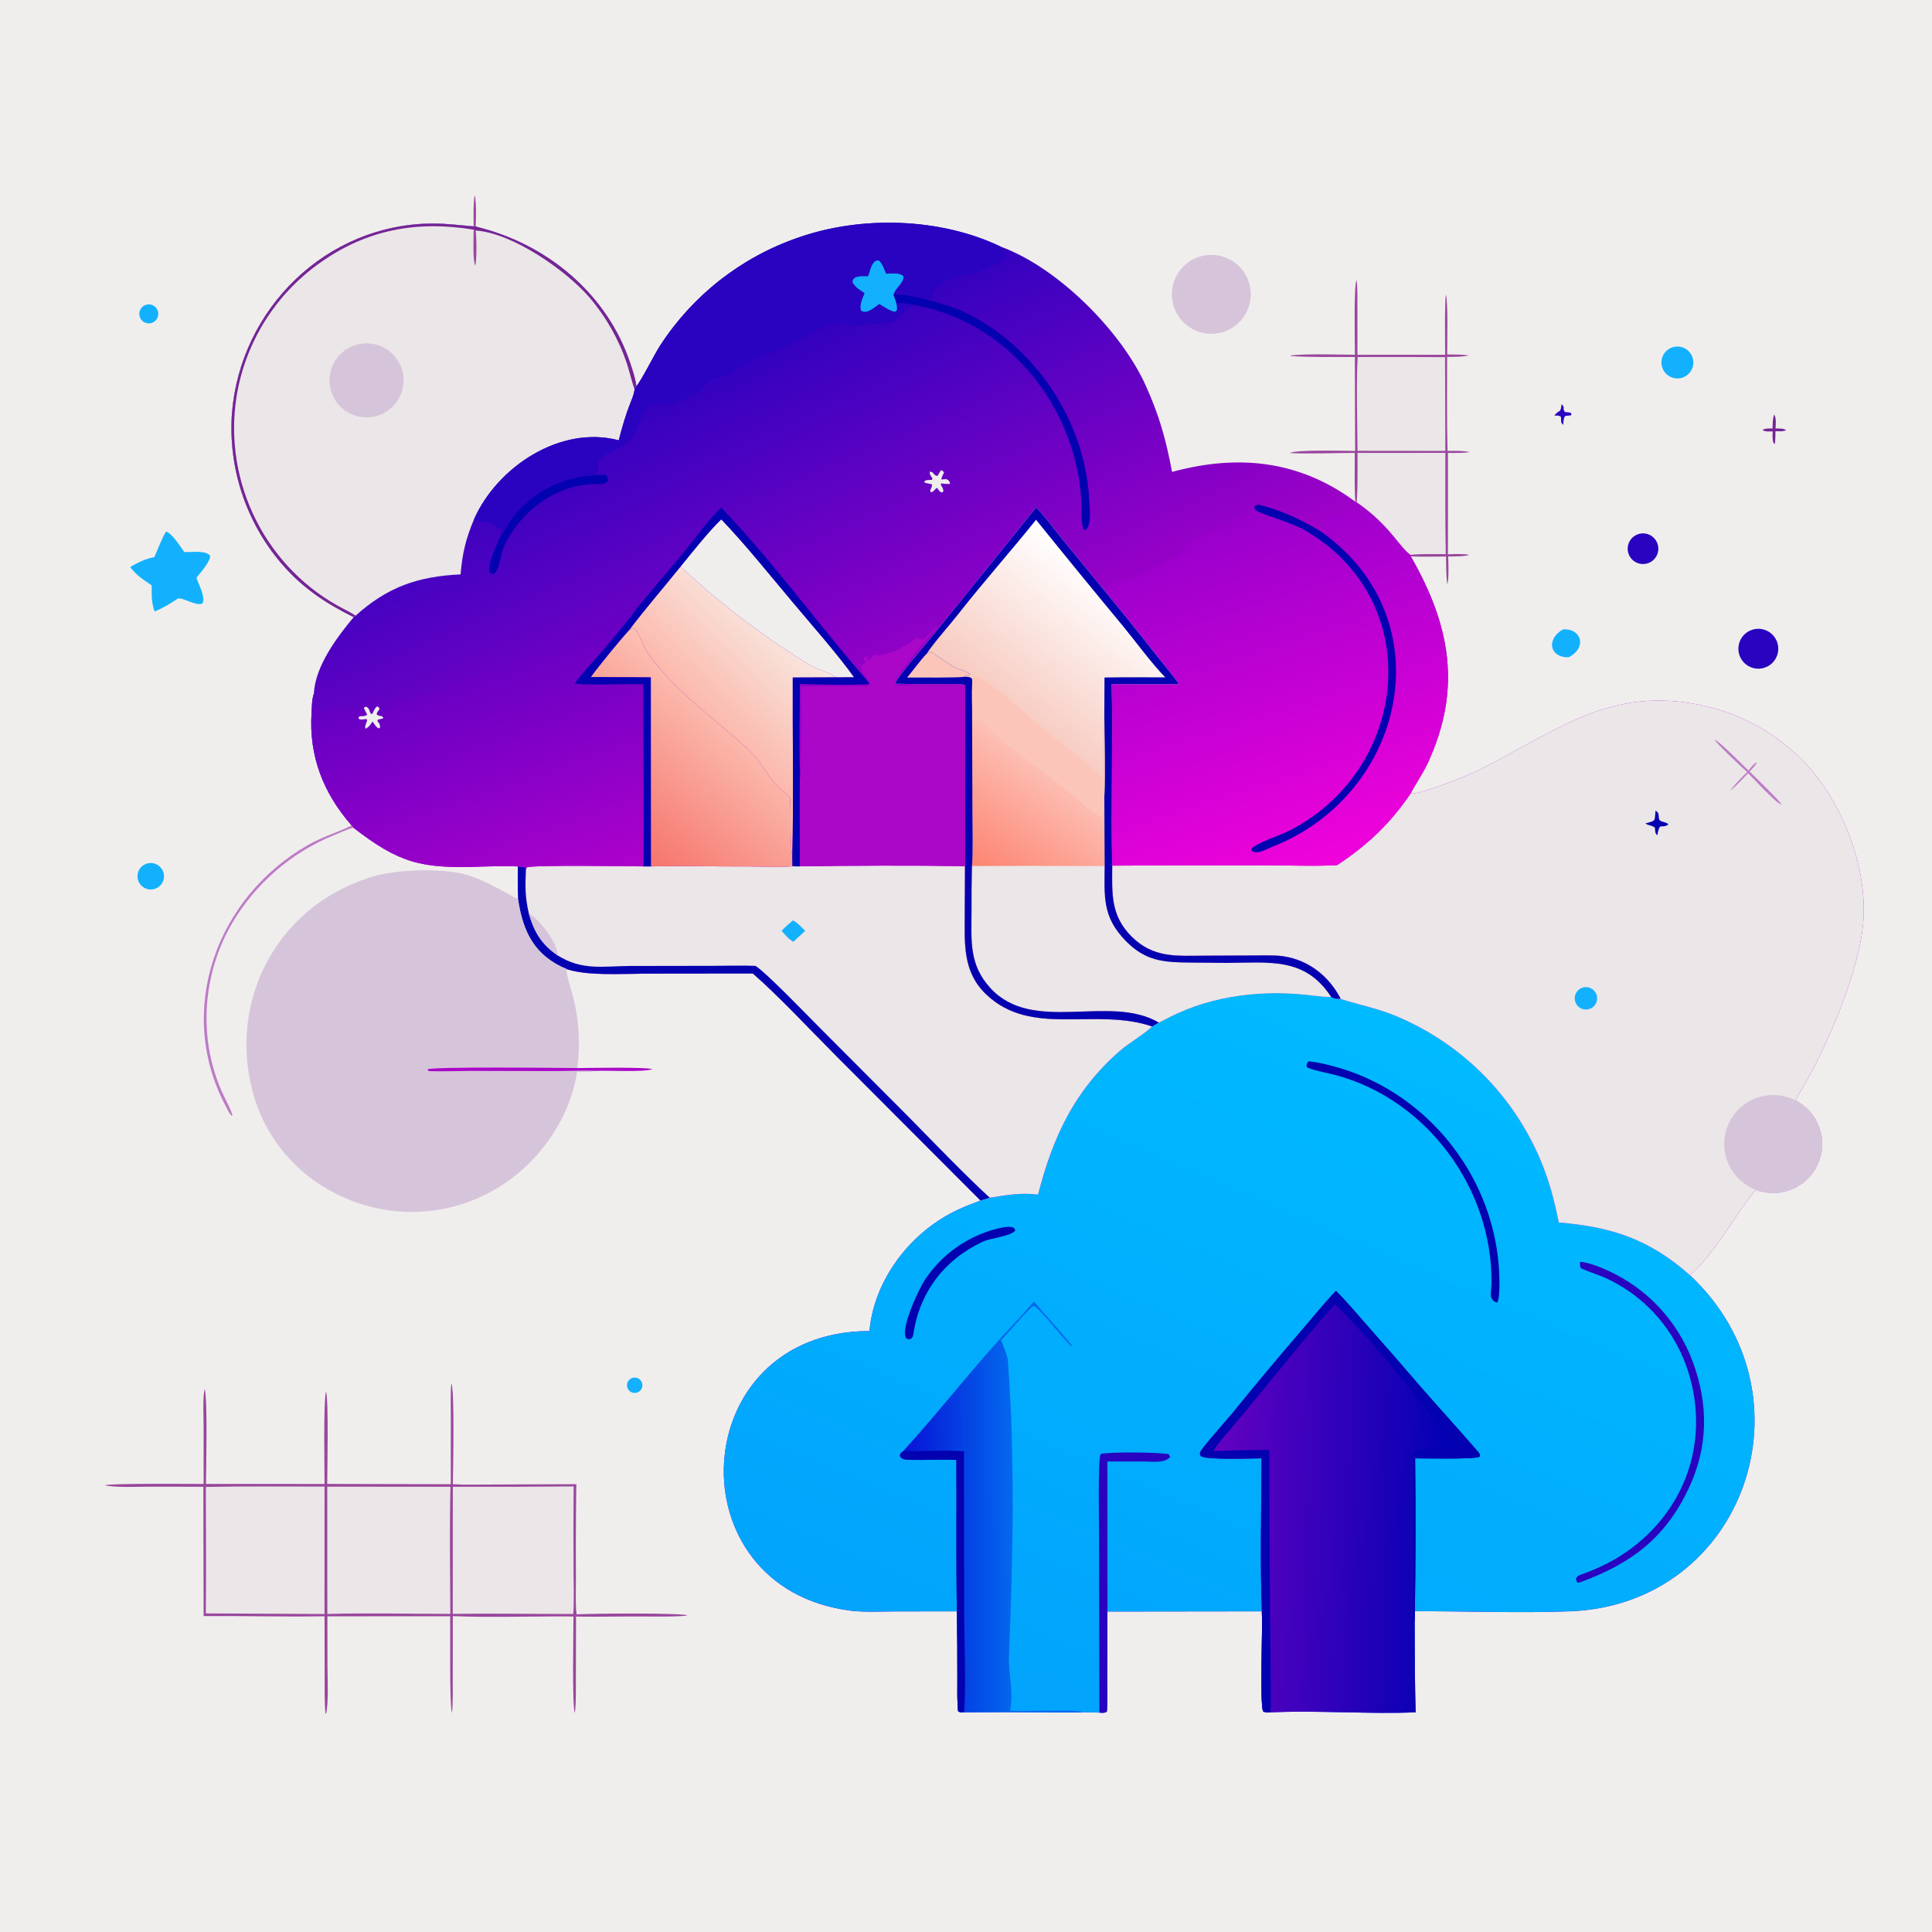 <svg version="1.1" xmlns="http://www.w3.org/2000/svg" style="display: block;" viewBox="0 0 2048 2048" width="1024" height="1024" preserveAspectRatio="none">
<defs>
	<linearGradient id="Gradient1" gradientUnits="userSpaceOnUse" x1="746.272" y1="760.224" x2="832.762" y2="669.84">
		<stop class="stop0" offset="0" stop-opacity="1" stop-color="rgb(252,183,171)"/>
		<stop class="stop1" offset="1" stop-opacity="1" stop-color="rgb(248,231,223)"/>
	</linearGradient>
	<linearGradient id="Gradient2" gradientUnits="userSpaceOnUse" x1="665.821" y1="892.553" x2="780.937" y2="759.118">
		<stop class="stop0" offset="0" stop-opacity="1" stop-color="rgb(246,118,110)"/>
		<stop class="stop1" offset="1" stop-opacity="1" stop-color="rgb(252,192,179)"/>
	</linearGradient>
	<linearGradient id="Gradient3" gradientUnits="userSpaceOnUse" x1="496.378" y1="693.118" x2="585.331" y2="948.612">
		<stop class="stop0" offset="0" stop-opacity="1" stop-color="rgb(98,0,195)"/>
		<stop class="stop1" offset="1" stop-opacity="1" stop-color="rgb(173,1,203)"/>
	</linearGradient>
	<linearGradient id="Gradient4" gradientUnits="userSpaceOnUse" x1="1041.24" y1="921.611" x2="1115.54" y2="817.779">
		<stop class="stop0" offset="0" stop-opacity="1" stop-color="rgb(253,133,115)"/>
		<stop class="stop1" offset="1" stop-opacity="1" stop-color="rgb(253,192,181)"/>
	</linearGradient>
	<linearGradient id="Gradient5" gradientUnits="userSpaceOnUse" x1="1074.05" y1="759.52" x2="1183.06" y2="620.888">
		<stop class="stop0" offset="0" stop-opacity="1" stop-color="rgb(247,202,192)"/>
		<stop class="stop1" offset="1" stop-opacity="1" stop-color="rgb(255,255,255)"/>
	</linearGradient>
	<linearGradient id="Gradient6" gradientUnits="userSpaceOnUse" x1="1278.29" y1="558.078" x2="1395.75" y2="921.225">
		<stop class="stop0" offset="0" stop-opacity="1" stop-color="rgb(152,0,204)"/>
		<stop class="stop1" offset="1" stop-opacity="1" stop-color="rgb(240,2,219)"/>
	</linearGradient>
	<linearGradient id="Gradient7" gradientUnits="userSpaceOnUse" x1="961.162" y1="1617.21" x2="1072.18" y2="1616.98">
		<stop class="stop0" offset="0" stop-opacity="1" stop-color="rgb(7,21,215)"/>
		<stop class="stop1" offset="1" stop-opacity="1" stop-color="rgb(3,103,238)"/>
	</linearGradient>
	<linearGradient id="Gradient8" gradientUnits="userSpaceOnUse" x1="1539.26" y1="1602.91" x2="1287.49" y2="1596.65">
		<stop class="stop0" offset="0" stop-opacity="1" stop-color="rgb(0,1,179)"/>
		<stop class="stop1" offset="1" stop-opacity="1" stop-color="rgb(99,1,193)"/>
	</linearGradient>
	<linearGradient id="Gradient9" gradientUnits="userSpaceOnUse" x1="1176.1" y1="1858.36" x2="1504.87" y2="1089.35">
		<stop class="stop0" offset="0" stop-opacity="1" stop-color="rgb(2,163,252)"/>
		<stop class="stop1" offset="1" stop-opacity="1" stop-color="rgb(0,186,255)"/>
	</linearGradient>
	<linearGradient id="Gradient10" gradientUnits="userSpaceOnUse" x1="774.603" y1="389.313" x2="938.484" y2="763.258">
		<stop class="stop0" offset="0" stop-opacity="1" stop-color="rgb(51,2,191)"/>
		<stop class="stop1" offset="1" stop-opacity="1" stop-color="rgb(161,1,200)"/>
	</linearGradient>
</defs>
<path transform="translate(0,0)" fill="rgb(240,238,237)" d="M 0 0 L 2048 0 L 2048 2048 L 0 2048 L 0 0 z"/>
<path transform="translate(0,0)" fill="url(#Gradient10)" d="M 674.539 409.381 C 679.466 404.223 693.931 375.162 699.669 366.438 C 734.235 313.036 785.681 272.74 845.808 251.971 C 912.821 228.35 996.684 230.622 1061.06 261.575 C 1120.98 283.43 1188.11 350.392 1214.33 408.278 C 1229.06 440.789 1235.8 465.435 1242.45 500.239 C 1312.33 481.3 1377.06 487.762 1436.62 531.747 L 1438.15 532.244 L 1440.98 534.352 C 1455.83 545.029 1466.72 555.596 1478.32 569.706 C 1481.66 573.771 1491.52 586.452 1495.53 588.155 L 1495.49 589.795 C 1537.24 662.65 1550.16 730.057 1513.2 809.496 C 1508.2 820.23 1500.88 830.474 1495.42 840.975 C 1504.23 843.11 1558.45 820.99 1568.24 816.024 C 1655.63 771.693 1711.86 723.278 1815.89 750.519 C 1855.63 761.246 1891.33 783.438 1918.54 814.327 C 1955.76 856.892 1980.08 923.051 1975.02 979.181 C 1970.74 1026.57 1943.17 1092.41 1921.46 1134.38 C 1915.7 1145.5 1908.53 1156.27 1903.31 1166.45 C 1927.85 1179.01 1938.3 1208.55 1927.12 1233.74 C 1915.94 1258.93 1887.03 1271 1861.25 1261.23 C 1841.75 1283.72 1814.92 1333.5 1791.23 1351.63 C 1926.96 1478.49 1849.36 1700.91 1664.44 1708.06 C 1610.19 1710.15 1554.26 1707.86 1499.83 1707.99 L 1499.61 1718.28 C 1499.88 1749.67 1499.54 1783.85 1500.72 1815.1 C 1451.33 1817.2 1395.14 1812.82 1346.68 1815.16 C 1343.34 1815.23 1341.76 1815.59 1338.84 1813.98 C 1335.28 1802.61 1338.66 1726.59 1337.61 1708.12 L 1173.93 1708.33 L 1173.76 1781.48 C 1173.74 1788.05 1174.16 1809.11 1173.26 1814.35 C 1170.77 1816.15 1168.61 1815.59 1165.43 1815.45 L 1147.63 1815.01 C 1136.73 1815.79 1119.06 1815.17 1107.75 1815.13 C 1079.2 1814.83 1050.65 1814.82 1022.1 1815.11 C 1019.2 1815.14 1018.28 1815.44 1015.73 1814.13 C 1014.44 1808.49 1014.88 1786.2 1014.86 1779.19 C 1014.91 1755.5 1014.76 1731.81 1014.4 1708.12 L 949.597 1708.2 C 935.054 1708.21 915.983 1709.2 901.941 1707.43 C 712.514 1683.62 726.308 1411.14 921.678 1410.93 C 926.602 1355.59 966.219 1304.9 1016.12 1282.03 C 1023.92 1278.46 1031.31 1275.58 1039.35 1272.61 L 885.587 1118.58 C 860.505 1093.4 823.583 1053.98 798.044 1032 L 683.444 1032.13 C 659.564 1032.2 622.647 1034.68 600.862 1027.36 C 567.016 1013.35 554.231 988.158 549.209 953.307 C 548.665 942.504 548.907 929.515 548.869 918.516 C 541.443 917.886 516.873 918.383 509.261 918.655 C 446.23 920.908 423.263 915.019 374.538 877.349 L 372.741 875.038 C 342.737 840.903 327.36 801.375 330.242 755.998 C 330.666 749.318 330.454 741.498 332.736 735.145 C 334.092 706.131 357.23 675.412 374.891 654.23 C 344.406 639.061 320.058 622.823 297.686 596.602 C 260.402 552.572 241.806 495.713 245.866 438.161 C 254.604 327.354 345.719 237.682 458.143 236.929 C 473.22 236.828 487.158 238.792 502.086 239.953 L 504.246 239.773 C 504.572 239.983 504.898 240.193 505.224 240.403 C 579.988 258.601 643.82 311.499 668.314 385.563 C 670.647 392.619 673.701 401.403 674.539 409.381 z"/>
<path transform="translate(0,0)" fill="url(#Gradient9)" d="M 1228.34 1083.93 C 1232.4 1082.1 1236.62 1079.73 1240.62 1077.71 C 1286.51 1054.6 1340.13 1048.84 1390.7 1055.12 C 1396.8 1055.88 1404.01 1056.68 1410.16 1056.77 L 1411.05 1056.77 C 1414.14 1058.89 1417.43 1058.98 1421.1 1058.64 C 1421.31 1058.82 1421.52 1059.01 1421.73 1059.19 C 1441.77 1065.37 1460.99 1069.17 1480.59 1077.38 C 1562.9 1111.98 1624.26 1183.13 1646.39 1269.64 C 1648.6 1278.34 1650.61 1287.09 1652.42 1295.89 C 1707.98 1300.41 1748.54 1313.6 1791.23 1351.63 C 1926.96 1478.49 1849.36 1700.91 1664.44 1708.06 C 1610.19 1710.15 1554.26 1707.86 1499.83 1707.99 L 1499.61 1718.28 C 1499.88 1749.67 1499.54 1783.85 1500.72 1815.1 C 1451.33 1817.2 1395.14 1812.82 1346.68 1815.16 C 1343.34 1815.23 1341.76 1815.59 1338.84 1813.98 C 1335.28 1802.61 1338.66 1726.59 1337.61 1708.12 L 1173.93 1708.33 L 1173.76 1781.48 C 1173.74 1788.05 1174.16 1809.11 1173.26 1814.35 C 1170.77 1816.15 1168.61 1815.59 1165.43 1815.45 L 1147.63 1815.01 C 1136.73 1815.79 1119.06 1815.17 1107.75 1815.13 C 1079.2 1814.83 1050.65 1814.82 1022.1 1815.11 C 1019.2 1815.14 1018.28 1815.44 1015.73 1814.13 C 1014.44 1808.49 1014.88 1786.2 1014.86 1779.19 C 1014.91 1755.5 1014.76 1731.81 1014.4 1708.12 L 949.597 1708.2 C 935.054 1708.21 915.983 1709.2 901.941 1707.43 C 712.514 1683.62 726.308 1411.14 921.678 1410.93 C 926.602 1355.59 966.219 1304.9 1016.12 1282.03 C 1023.92 1278.46 1031.31 1275.58 1039.35 1272.61 C 1042.55 1271.72 1045.97 1270.59 1049.17 1269.61 C 1067.58 1266.79 1081.72 1263.98 1100.34 1266.31 C 1116.03 1205.85 1138.14 1157.12 1186.13 1114.82 C 1197.04 1105.2 1211.29 1097.62 1221.37 1088.09 L 1228.34 1083.93 z"/>
<path transform="translate(0,0)" fill="url(#Gradient8)" d="M 1416.16 1368.43 C 1427.82 1379.94 1439.47 1393.89 1450.36 1406.32 C 1468.21 1426.37 1485.86 1446.61 1503.29 1467.04 C 1523.68 1490.54 1544.98 1513.64 1565.29 1537.24 C 1568.07 1540.47 1568.63 1540.62 1568.72 1544.09 C 1563.95 1547.12 1510.46 1545.91 1500.09 1545.88 C 1500.75 1599.91 1500.66 1653.95 1499.83 1707.99 L 1499.61 1718.28 C 1499.88 1749.67 1499.54 1783.85 1500.72 1815.1 C 1451.33 1817.2 1395.14 1812.82 1346.68 1815.16 C 1343.34 1815.23 1341.76 1815.59 1338.84 1813.98 C 1335.28 1802.61 1338.66 1726.59 1337.61 1708.12 C 1335.68 1657.39 1337.13 1597.15 1337.27 1545.89 C 1325.5 1545.97 1281.35 1547.65 1273.33 1543.84 C 1271.6 1541.15 1272.02 1542.59 1272.12 1539.32 C 1277.47 1530.72 1299.2 1506.83 1306.83 1497.46 C 1331.26 1467.34 1356.14 1437.6 1381.46 1408.24 C 1392.53 1395.38 1404.56 1380.35 1416.16 1368.43 z"/>
<path transform="translate(0,0)" fill="rgb(4,1,176)" d="M 1416.16 1368.43 C 1427.82 1379.94 1439.47 1393.89 1450.36 1406.32 C 1468.21 1426.37 1485.86 1446.61 1503.29 1467.04 C 1523.68 1490.54 1544.98 1513.64 1565.29 1537.24 C 1568.07 1540.47 1568.63 1540.62 1568.72 1544.09 C 1563.95 1547.12 1510.46 1545.91 1500.09 1545.88 C 1500.75 1599.91 1500.66 1653.95 1499.83 1707.99 L 1499.61 1718.28 C 1496.4 1723.04 1500.13 1757.35 1498.44 1765.15 C 1497.79 1763.77 1497.84 1559.46 1498.2 1539.44 C 1503.69 1534.55 1533.88 1536.31 1541.73 1533.61 C 1541.59 1528.58 1524.32 1510.6 1520.3 1505.26 C 1489.42 1464.14 1451.92 1417.84 1415.05 1382.47 C 1375 1427.84 1337.05 1476.66 1297.71 1522.78 C 1293.79 1527.37 1289.35 1533.03 1286.22 1538.18 C 1305.94 1537.42 1325.67 1537.03 1345.4 1537 L 1346.27 1713 C 1346.76 1736.04 1347.01 1759.09 1347.02 1782.14 C 1347.05 1790.93 1347.48 1806.79 1346.68 1815.16 C 1343.34 1815.23 1341.76 1815.59 1338.84 1813.98 C 1335.28 1802.61 1338.66 1726.59 1337.61 1708.12 C 1335.68 1657.39 1337.13 1597.15 1337.27 1545.89 C 1325.5 1545.97 1281.35 1547.65 1273.33 1543.84 C 1271.6 1541.15 1272.02 1542.59 1272.12 1539.32 C 1277.47 1530.72 1299.2 1506.83 1306.83 1497.46 C 1331.26 1467.34 1356.14 1437.6 1381.46 1408.24 C 1392.53 1395.38 1404.56 1380.35 1416.16 1368.43 z"/>
<path transform="translate(0,0)" fill="url(#Gradient7)" d="M 957.171 1538.48 C 997.164 1494.83 1033.92 1446.42 1074.77 1403.27 C 1081.81 1395.84 1089.34 1387.46 1095.95 1379.63 C 1100.59 1385.2 1137.03 1425.73 1137.02 1427.68 C 1131.77 1425.88 1102.93 1386.97 1095.72 1384.13 C 1090.01 1387.22 1069.04 1413.24 1061.04 1420.38 C 1063.4 1426.09 1068.07 1437.03 1068.52 1443.24 C 1076.04 1547.08 1073.86 1650.48 1069.62 1754.43 C 1068.77 1775.23 1074.72 1791.07 1070.77 1813.29 C 1081.33 1814.92 1143.34 1811.47 1147.63 1815.01 C 1136.73 1815.79 1119.06 1815.17 1107.75 1815.13 C 1079.2 1814.83 1050.65 1814.82 1022.1 1815.11 C 1019.2 1815.14 1018.28 1815.44 1015.73 1814.13 C 1014.44 1808.49 1014.88 1786.2 1014.86 1779.19 C 1014.91 1755.5 1014.76 1731.81 1014.4 1708.12 C 1013.17 1655.24 1014.18 1600.75 1013.71 1547.6 C 997.623 1546.84 981.227 1547.9 965.124 1547.49 C 960.655 1547.38 956.027 1547.47 953.853 1543.34 C 954.812 1539.73 953.986 1541.43 957.171 1538.48 z"/>
<path transform="translate(0,0)" fill="rgb(4,1,176)" d="M 957.171 1538.48 C 974.366 1538.26 1005.63 1537.05 1021.86 1538.52 L 1022.07 1709.5 C 1022.25 1742.88 1024.07 1782.08 1022.1 1815.11 C 1019.2 1815.14 1018.28 1815.44 1015.73 1814.13 C 1014.44 1808.49 1014.88 1786.2 1014.86 1779.19 C 1014.91 1755.5 1014.76 1731.81 1014.4 1708.12 C 1013.17 1655.24 1014.18 1600.75 1013.71 1547.6 C 997.623 1546.84 981.227 1547.9 965.124 1547.49 C 960.655 1547.38 956.027 1547.47 953.853 1543.34 C 954.812 1539.73 953.986 1541.43 957.171 1538.48 z"/>
<path transform="translate(0,0)" fill="rgb(41,3,192)" d="M 1165.43 1815.45 L 1165.02 1626.54 C 1165.02 1613.94 1163.79 1547.85 1166.61 1541.51 C 1172.42 1538.83 1231.31 1539.31 1238.98 1541.62 L 1240.52 1544.52 C 1233.75 1551.25 1222.59 1549.28 1213.81 1549.25 L 1173.91 1549.19 L 1173.93 1708.33 L 1173.76 1781.48 C 1173.74 1788.05 1174.16 1809.11 1173.26 1814.35 C 1170.77 1816.15 1168.61 1815.59 1165.43 1815.45 z"/>
<path transform="translate(0,0)" fill="rgb(41,3,192)" d="M 1674.8 1337.57 C 1683.65 1338.12 1696.27 1343.15 1704.33 1346.83 C 1746.12 1365.76 1778.58 1400.64 1794.46 1443.68 C 1811.23 1489.01 1810.77 1533.93 1790.16 1577.62 C 1765.05 1630.86 1728.98 1657.48 1675.2 1677.22 C 1672.81 1677.96 1674.01 1677.98 1671.59 1677.06 L 1670.51 1673.56 C 1671.73 1671.52 1672.14 1670.65 1674.62 1669.7 C 1689.83 1664.1 1703.69 1658.18 1717.44 1649.47 C 1784.17 1607.23 1813.62 1530.73 1789.67 1454.37 C 1776.52 1412.11 1746.74 1377.02 1707.17 1357.18 C 1696.6 1351.76 1687.24 1349.53 1676.68 1344.79 C 1674.54 1343.84 1674.96 1340.17 1674.8 1337.57 z"/>
<path transform="translate(0,0)" fill="rgb(4,1,176)" d="M 1386.93 1125.05 C 1395.66 1125.8 1403.55 1127.66 1412 1129.85 C 1509.2 1155.01 1581.27 1242.38 1588.76 1342.35 C 1589.26 1349.11 1590.8 1375.59 1586.99 1380.9 C 1577.39 1377.76 1580.88 1369.8 1581.02 1360.67 C 1582.54 1260.82 1513.02 1165.57 1415.79 1139.63 C 1410.34 1138.18 1387.35 1133.53 1385.16 1130.99 C 1384.98 1127.11 1384.73 1129.07 1386.93 1125.05 z"/>
<path transform="translate(0,0)" fill="rgb(4,1,176)" d="M 1062.51 1301.19 C 1066.84 1300.73 1075.28 1298.78 1076.22 1304.45 C 1071.36 1310.55 1049.84 1312.45 1041.76 1316.24 C 1000.93 1335.4 974.53 1370.01 968.123 1414.77 C 967.679 1417.19 967.519 1417.06 965.88 1418.96 C 962.38 1419.97 964.038 1420.07 960.728 1418.78 C 953.821 1408.79 974.002 1366.48 980.424 1356.65 C 999.384 1328.05 1028.9 1308.11 1062.51 1301.19 z"/>
<path transform="translate(0,0)" fill="rgb(235,230,232)" d="M 1495.42 840.975 C 1504.23 843.11 1558.45 820.99 1568.24 816.024 C 1655.63 771.693 1711.86 723.278 1815.89 750.519 C 1855.63 761.246 1891.33 783.438 1918.54 814.327 C 1955.76 856.892 1980.08 923.051 1975.02 979.181 C 1970.74 1026.57 1943.17 1092.41 1921.46 1134.38 C 1915.7 1145.5 1908.53 1156.27 1903.31 1166.45 C 1927.85 1179.01 1938.3 1208.55 1927.12 1233.74 C 1915.94 1258.93 1887.03 1271 1861.25 1261.23 C 1841.75 1283.72 1814.92 1333.5 1791.23 1351.63 C 1748.54 1313.6 1707.98 1300.41 1652.42 1295.89 C 1650.61 1287.09 1648.6 1278.34 1646.39 1269.64 C 1624.26 1183.13 1562.9 1111.98 1480.59 1077.38 C 1460.99 1069.17 1441.77 1065.37 1421.73 1059.19 C 1421.52 1059.01 1421.31 1058.82 1421.1 1058.64 C 1408.83 1034.8 1387.16 1017.66 1360.32 1013.7 C 1351.08 1012.34 1337.84 1012.82 1328.13 1012.86 L 1277.71 1013.08 C 1247.5 1013.22 1222.48 1015.96 1199.21 992.493 C 1176.89 969.984 1178.89 946.5 1178.98 917.637 C 1232.26 917.218 1285.55 917.074 1338.83 917.203 C 1363.13 917.236 1393.9 918.46 1417.37 917.082 C 1449.29 896.137 1474.03 872.692 1495.42 840.975 z"/>
<path transform="translate(0,0)" fill="rgb(214,197,218)" d="M 1861.25 1261.23 C 1843.26 1254.41 1830.52 1238.21 1828.13 1219.12 C 1825.75 1200.03 1834.11 1181.19 1849.87 1170.15 C 1865.62 1159.11 1886.19 1157.69 1903.31 1166.45 C 1927.85 1179.01 1938.3 1208.55 1927.12 1233.74 C 1915.94 1258.93 1887.03 1271 1861.25 1261.23 z"/>
<path transform="translate(0,0)" fill="rgb(19,177,253)" d="M 1676.69 1047.26 C 1680.73 1045.62 1685.35 1046.34 1688.72 1049.12 C 1692.08 1051.9 1693.65 1056.3 1692.81 1060.58 C 1691.97 1064.86 1688.84 1068.34 1684.67 1069.63 C 1678.59 1071.52 1672.1 1068.28 1669.95 1062.28 C 1667.81 1056.27 1670.78 1049.65 1676.69 1047.26 z"/>
<path transform="translate(0,0)" fill="rgb(189,123,199)" d="M 1817.53 783.894 C 1823.85 786.982 1847.5 810.944 1853.4 816.749 C 1855.67 814.153 1859.43 809.027 1862.28 808.041 C 1860.83 811.804 1857.46 814.822 1854.64 817.839 C 1860.1 823.323 1886.57 848.743 1888.78 853.098 C 1883.66 850.621 1881.81 848.437 1877.69 844.585 C 1869.9 837.267 1860.74 827.41 1853.11 819.638 C 1846.51 826.593 1841.33 831.878 1834.19 838.33 C 1836.92 833.349 1847.89 822.619 1852.12 818.371 C 1846.7 813.49 1820.04 788.99 1817.53 783.894 z"/>
<path transform="translate(0,0)" fill="rgb(4,1,176)" d="M 1754.94 859.292 C 1758.21 861.449 1758.2 862.791 1758.39 866.568 C 1758.66 871.928 1763.42 870.217 1768.31 873.355 L 1768 874.423 C 1760.12 879.022 1759.78 870.375 1756.75 885.48 C 1754.23 883.149 1754.62 880.755 1754.27 877.282 C 1750.36 874.469 1748.21 875.447 1744.13 872.952 C 1755.76 869.463 1753.74 871.315 1754.94 859.292 z"/>
<path transform="translate(0,0)" fill="rgb(235,230,232)" d="M 374.891 654.23 C 344.406 639.061 320.058 622.823 297.686 596.602 C 260.402 552.572 241.806 495.713 245.866 438.161 C 254.604 327.354 345.719 237.682 458.143 236.929 C 473.22 236.828 487.158 238.792 502.086 239.953 L 504.246 239.773 C 504.572 239.983 504.898 240.193 505.224 240.403 C 579.988 258.601 643.82 311.499 668.314 385.563 C 670.647 392.619 673.701 401.403 674.539 409.381 L 672.63 412.56 C 672.38 417.027 670.252 422.054 668.583 426.244 C 663.249 439.632 659.471 452.775 655.925 466.754 C 594.267 450.358 526.855 494.91 502.304 550.879 C 493.739 571.319 490.099 586.616 488.227 608.865 C 442.966 611.072 410.92 622.072 376.965 652.635 L 374.891 654.23 z"/>
<path transform="translate(0,0)" fill="rgb(116,36,149)" d="M 374.891 654.23 C 344.406 639.061 320.058 622.823 297.686 596.602 C 260.402 552.572 241.806 495.713 245.866 438.161 C 254.604 327.354 345.719 237.682 458.143 236.929 C 473.22 236.828 487.158 238.792 502.086 239.953 L 504.246 239.773 C 504.572 239.983 504.898 240.193 505.224 240.403 C 579.988 258.601 643.82 311.499 668.314 385.563 C 670.647 392.619 673.701 401.403 674.539 409.381 L 672.63 412.56 C 670.702 408.03 666.714 391.871 664.597 385.553 C 655.987 359.825 642.504 335.995 624.883 315.365 C 599.518 286.062 543.27 247.072 504.229 244.334 C 503.183 244.533 503.947 244.477 502.113 243.441 C 441.98 233.628 388.651 243.225 338.589 279.048 C 291.738 312.389 260.148 363.066 250.843 419.812 C 236.002 512.626 283.343 604.137 364.911 645.753 C 368.515 647.591 373.687 650.448 376.965 652.635 L 374.891 654.23 z"/>
<path transform="translate(0,0)" fill="rgb(153,71,156)" d="M 502.113 243.441 C 503.947 244.477 503.183 244.533 504.229 244.334 C 505.237 250.418 505.547 276.445 503.704 281.609 C 501.037 275.121 502.028 251.46 502.113 243.441 z"/>
<path transform="translate(0,0)" fill="rgb(214,197,218)" d="M 384.61 364.167 C 398.757 362.741 412.568 369.078 420.712 380.733 C 428.856 392.387 430.059 407.535 423.857 420.329 C 417.654 433.123 405.017 441.561 390.823 442.386 C 369.51 443.625 351.118 427.599 349.427 406.317 C 347.737 385.036 363.37 366.308 384.61 364.167 z"/>
<path transform="translate(0,0)" fill="url(#Gradient6)" d="M 1440.98 534.352 C 1455.83 545.029 1466.72 555.596 1478.32 569.706 C 1481.66 573.771 1491.52 586.452 1495.53 588.155 L 1495.49 589.795 C 1537.24 662.65 1550.16 730.057 1513.2 809.496 C 1508.2 820.23 1500.88 830.474 1495.42 840.975 C 1474.03 872.692 1449.29 896.137 1417.37 917.082 C 1393.9 918.46 1363.13 917.236 1338.83 917.203 C 1285.55 917.074 1232.26 917.218 1178.98 917.637 C 1177.5 854.301 1179.9 789.027 1178.43 725.109 C 1202.22 725.355 1226.02 725.381 1249.81 725.188 C 1243.18 715.596 1232.29 702.809 1224.75 693.248 C 1207.76 671.498 1190.49 649.973 1172.94 628.679 C 1169.89 613.286 1204.09 614.058 1213.07 609.163 C 1225.05 602.63 1237.27 595.975 1248.75 588.619 C 1252.45 586.25 1256.96 578.798 1260.98 576.207 C 1275.34 567.982 1290.15 561.416 1305.25 554.811 C 1312.49 551.64 1313.97 546.864 1321.15 546.077 C 1323.66 545.801 1325.01 545.425 1327.25 544.319 C 1328.98 541.42 1328.82 540.7 1329.28 537.373 C 1331.18 535.795 1332.22 534.535 1335.39 535.274 C 1357.22 540.37 1382.53 552.345 1401.07 564.02 C 1401.83 540.483 1424.99 549.076 1438.32 542.258 C 1440.99 540.892 1440.68 537.054 1440.98 534.352 z"/>
<path transform="translate(0,0)" fill="rgb(4,1,176)" d="M 1329.28 537.373 C 1331.18 535.795 1332.22 534.535 1335.39 535.274 C 1357.22 540.37 1382.53 552.345 1401.07 564.02 C 1531.77 656.875 1489.91 842.59 1348.29 897.808 C 1342.24 900.167 1331.73 906.937 1326.33 901.281 L 1326.83 899.416 C 1332.89 893.222 1356.87 885.48 1366.31 880.701 C 1493.36 816.374 1512.58 638.381 1384.89 563.135 C 1367.86 553.1 1348.92 549.495 1331.35 541.26 C 1331.35 541.26 1329.47 537.739 1329.28 537.373 z"/>
<path transform="translate(0,0)" fill="rgb(235,230,232)" d="M 840.082 918.337 L 847.762 918.372 C 904.164 917.53 966.545 917.291 1022.95 918.158 L 1022.69 970.361 C 1022.55 1001.73 1020.86 1030.72 1045.41 1054.1 C 1093.57 1099.96 1160.68 1067.46 1221.37 1088.09 C 1211.29 1097.62 1197.04 1105.2 1186.13 1114.82 C 1138.14 1157.12 1116.03 1205.85 1100.34 1266.31 C 1081.72 1263.98 1067.58 1266.79 1049.17 1269.61 C 1045.97 1270.59 1042.55 1271.72 1039.35 1272.61 L 885.587 1118.58 C 860.505 1093.4 823.583 1053.98 798.044 1032 L 683.444 1032.13 C 659.564 1032.2 622.647 1034.68 600.862 1027.36 C 567.016 1013.35 554.231 988.158 549.209 953.307 C 548.665 942.504 548.907 929.515 548.869 918.516 C 553.075 918.761 554.449 918.08 557.225 920.126 L 557.519 921.776 L 558.424 919.473 C 565.21 916.66 667.311 918.253 682.027 918.414 L 689.958 918.458 C 724.27 917.455 759.457 918.705 793.83 918.514 C 805.816 918.447 828.883 919.566 840.082 918.337 z"/>
<path transform="translate(0,0)" fill="rgb(4,1,176)" d="M 548.869 918.516 C 553.075 918.761 554.449 918.08 557.225 920.126 L 557.519 921.776 C 556.742 939.903 556.525 950.528 560.528 968.043 C 566.129 987.813 574.046 1001.16 591.267 1012.87 C 617.398 1029.12 638.85 1024.11 668.479 1023.96 L 754.131 1023.82 C 768.347 1023.81 786.965 1023.24 800.826 1023.86 C 811.636 1030.42 856.333 1076.8 867.93 1088.44 L 963.732 1184.51 C 990.175 1211.39 1021.42 1244.07 1049.17 1269.61 C 1045.97 1270.59 1042.55 1271.72 1039.35 1272.61 L 885.587 1118.58 C 860.505 1093.4 823.583 1053.98 798.044 1032 L 683.444 1032.13 C 659.564 1032.2 622.647 1034.68 600.862 1027.36 C 567.016 1013.35 554.231 988.158 549.209 953.307 C 548.665 942.504 548.907 929.515 548.869 918.516 z"/>
<path transform="translate(0,0)" fill="rgb(214,197,218)" d="M 560.528 968.043 C 572.008 974.946 590.841 999.158 591.267 1012.87 C 574.046 1001.16 566.129 987.813 560.528 968.043 z"/>
<path transform="translate(0,0)" fill="rgb(19,177,253)" d="M 840.352 975.764 C 844.069 976.69 850.476 983.71 853.552 986.697 L 841.009 998.28 C 836.014 995.641 832.238 990.91 828.529 986.692 C 832.284 982.691 836.231 979.359 840.352 975.764 z"/>
<path transform="translate(0,0)" fill="url(#Gradient5)" d="M 1098.4 537.802 C 1105.17 544.378 1117.87 561.312 1124.55 569.563 L 1172.94 628.679 C 1190.49 649.973 1207.76 671.498 1224.75 693.248 C 1232.29 702.809 1243.18 715.596 1249.81 725.188 C 1226.02 725.381 1202.22 725.355 1178.43 725.109 C 1179.9 789.027 1177.5 854.301 1178.98 917.637 C 1178.89 946.5 1176.89 969.984 1199.21 992.493 C 1222.48 1015.96 1247.5 1013.22 1277.71 1013.08 L 1328.13 1012.86 C 1337.84 1012.82 1351.08 1012.34 1360.32 1013.7 C 1387.16 1017.66 1408.83 1034.8 1421.1 1058.64 C 1417.43 1058.98 1414.14 1058.89 1411.05 1056.77 L 1410.16 1056.77 C 1404.01 1056.68 1396.8 1055.88 1390.7 1055.12 C 1340.13 1048.84 1286.51 1054.6 1240.62 1077.71 C 1236.62 1079.73 1232.4 1082.1 1228.34 1083.93 L 1221.37 1088.09 C 1160.68 1067.46 1093.57 1099.96 1045.41 1054.1 C 1020.86 1030.72 1022.55 1001.73 1022.69 970.361 L 1022.95 918.158 L 1022.97 725.926 C 1017.83 724.836 1002.14 725.133 996.025 725.134 C 980.224 725.282 964.421 725.158 948.625 724.762 C 953.329 715.025 982.964 680.946 991.251 670.661 L 1098.4 537.802 z"/>
<path transform="translate(0,0)" fill="rgb(235,230,232)" d="M 1030.35 917.964 C 1077.22 917.736 1124.1 917.748 1170.97 918.002 C 1170.77 950.608 1168.32 971.777 1193.31 997.392 C 1214.53 1019.13 1233.75 1020.06 1262 1020.42 C 1274.74 1020.59 1287.47 1020.68 1300.2 1020.71 C 1345.26 1020.71 1383.07 1014 1411.05 1056.77 L 1410.16 1056.77 C 1404.01 1056.68 1396.8 1055.88 1390.7 1055.12 C 1340.13 1048.84 1286.51 1054.6 1240.62 1077.71 C 1236.62 1079.73 1232.4 1082.1 1228.34 1083.93 C 1176.1 1053.16 1095.03 1096.68 1049.9 1047.4 C 1027.08 1022.49 1029.78 997.427 1029.87 965.89 C 1029.78 949.914 1029.95 933.936 1030.35 917.964 z"/>
<path transform="translate(0,0)" fill="url(#Gradient4)" d="M 1030.43 746.557 C 1033.59 750.902 1032.65 757.798 1032.49 763.446 C 1033.04 763.434 1038.75 763.312 1038.75 763.312 C 1050.68 772.043 1059.81 783.549 1071.59 792.456 C 1098.59 812.862 1126.14 832.244 1151.26 854.994 C 1155.02 858.394 1164.18 864.226 1168.4 866.677 C 1169.89 859.333 1168.48 852.143 1170.65 844.39 L 1170.97 918.002 C 1124.1 917.748 1077.22 917.736 1030.35 917.964 C 1031.57 903.142 1030.81 875.858 1030.82 860.34 L 1030.43 746.557 z"/>
<path transform="translate(0,0)" fill="rgb(4,1,176)" d="M 1098.4 537.802 C 1105.17 544.378 1117.87 561.312 1124.55 569.563 L 1172.94 628.679 C 1190.49 649.973 1207.76 671.498 1224.75 693.248 C 1232.29 702.809 1243.18 715.596 1249.81 725.188 C 1226.02 725.381 1202.22 725.355 1178.43 725.109 C 1179.9 789.027 1177.5 854.301 1178.98 917.637 C 1178.89 946.5 1176.89 969.984 1199.21 992.493 C 1222.48 1015.96 1247.5 1013.22 1277.71 1013.08 L 1328.13 1012.86 C 1337.84 1012.82 1351.08 1012.34 1360.32 1013.7 C 1387.16 1017.66 1408.83 1034.8 1421.1 1058.64 C 1417.43 1058.98 1414.14 1058.89 1411.05 1056.77 C 1383.07 1014 1345.26 1020.71 1300.2 1020.71 C 1287.47 1020.68 1274.74 1020.59 1262 1020.42 C 1233.75 1020.06 1214.53 1019.13 1193.31 997.392 C 1168.32 971.777 1170.77 950.608 1170.97 918.002 L 1170.65 844.39 C 1171.72 818.065 1170.65 783.66 1170.63 756.837 L 1170.81 718.162 C 1191.89 717.766 1214.1 718.04 1235.25 718.008 C 1221.44 704.092 1203.69 679.862 1190.63 663.952 C 1159.58 626.513 1128.78 588.859 1098.25 550.994 C 1071.46 584.441 1042.21 617.232 1015.68 651.12 C 1006.03 663.457 990.809 680.143 982.418 692.805 C 984.523 692.352 984.941 692.235 986.5 690.743 C 994.19 695.757 1002.99 701.97 1010.55 706.651 C 1015.34 709.619 1022.05 710.29 1028.52 714.753 C 1025.47 716.536 1025.26 715.638 1022.5 717.334 C 1025.77 717.692 1028.97 717.1 1030.63 720.146 C 1030.31 729.233 1030.32 737.491 1030.43 746.557 L 1030.82 860.34 C 1030.81 875.858 1031.57 903.142 1030.35 917.964 C 1029.95 933.936 1029.78 949.914 1029.87 965.89 C 1029.78 997.427 1027.08 1022.49 1049.9 1047.4 C 1095.03 1096.68 1176.1 1053.16 1228.34 1083.93 L 1221.37 1088.09 C 1160.68 1067.46 1093.57 1099.96 1045.41 1054.1 C 1020.86 1030.72 1022.55 1001.73 1022.69 970.361 L 1022.95 918.158 L 1022.97 725.926 C 1017.83 724.836 1002.14 725.133 996.025 725.134 C 980.224 725.282 964.421 725.158 948.625 724.762 C 953.329 715.025 982.964 680.946 991.251 670.661 L 1098.4 537.802 z"/>
<path transform="translate(0,0)" fill="rgb(251,197,186)" d="M 982.418 692.805 C 984.523 692.352 984.941 692.235 986.5 690.743 C 994.19 695.757 1002.99 701.97 1010.55 706.651 C 1015.34 709.619 1022.05 710.29 1028.52 714.753 C 1025.47 716.536 1025.26 715.638 1022.5 717.334 C 1018.02 718.668 968.468 718.179 961.639 718.194 C 968.086 710.47 975.701 699.813 982.418 692.805 z"/>
<path transform="translate(0,0)" fill="rgb(251,197,186)" d="M 1030.63 720.146 L 1031.89 720.533 L 1031.76 716.921 C 1039.64 716.327 1066.37 737.761 1072.32 743.34 C 1102.8 771.921 1136.89 795.77 1168.15 823.306 C 1169.44 824.449 1168.28 830.538 1169.33 832.014 C 1169.93 820.074 1168.24 763.05 1170.63 756.837 C 1170.65 783.66 1171.72 818.065 1170.65 844.39 C 1168.48 852.143 1169.89 859.333 1168.4 866.677 C 1164.18 864.226 1155.02 858.394 1151.26 854.994 C 1126.14 832.244 1098.59 812.862 1071.59 792.456 C 1059.81 783.549 1050.68 772.043 1038.75 763.312 C 1038.75 763.312 1033.04 763.434 1032.49 763.446 C 1032.65 757.798 1033.59 750.902 1030.43 746.557 C 1030.32 737.491 1030.31 729.233 1030.63 720.146 z"/>
<path transform="translate(0,0)" fill="url(#Gradient3)" d="M 404.508 759.116 C 404.443 758.138 405.443 756.465 405.95 755.359 C 408.77 754.034 415.938 746.437 419.492 743.562 C 428.674 742.028 451.167 737.477 458.613 733.322 C 475.013 724.172 488.909 722.616 506.08 716.115 C 517.555 711.771 530.98 702.524 543.73 701.647 C 543.77 698.334 543.49 698.582 546.579 698.608 C 555.672 698.706 563.379 697.764 571.704 693.921 C 582.454 688.959 593.3 684.167 604.678 680.908 C 607.84 679.964 611.108 674.455 613.555 673.335 C 630.181 665.725 647.904 656.786 662.892 646.232 L 663.937 645.482 C 672.04 647.324 671.029 639.829 677.363 638.125 L 676.602 642.973 C 664.154 660.152 649.613 676.832 635.965 693.052 C 629.012 701.315 614.537 716.023 609.351 724.848 C 633.87 726.597 657.523 724.712 681.989 725.345 C 681.785 789.436 682.961 854.526 682.027 918.414 C 667.311 918.253 565.21 916.66 558.424 919.473 L 557.519 921.776 L 557.225 920.126 C 554.449 918.08 553.075 918.761 548.869 918.516 C 541.443 917.886 516.873 918.383 509.261 918.655 C 446.23 920.908 423.263 915.019 374.538 877.349 L 372.741 875.038 C 342.737 840.903 327.36 801.375 330.242 755.998 C 330.666 749.318 330.454 741.498 332.736 735.145 C 335.697 739.686 329.925 747.117 332.494 751.577 L 333.573 749.968 C 341.207 753.62 342.27 755.175 350.498 751.358 C 356.813 748.427 373.561 751.505 380.341 752.691 C 382.675 751.865 383.564 751.72 385.582 750.33 L 388.039 749.093 C 393.336 751.467 390.8 756.862 394.676 756.814 C 396.047 754.006 397.362 750.249 399.911 748.791 L 401.723 749.941 L 402.15 752.007 C 400.244 754.527 400.05 754.254 399.161 757.096 C 401.277 758.994 401.581 758.697 404.508 759.116 z"/>
<path transform="translate(0,0)" fill="rgb(240,238,237)" d="M 385.582 750.33 L 388.039 749.093 C 393.336 751.467 390.8 756.862 394.676 756.814 C 396.047 754.006 397.362 750.249 399.911 748.791 L 401.723 749.941 L 402.15 752.007 C 400.244 754.527 400.05 754.254 399.161 757.096 C 401.277 758.994 401.581 758.697 404.508 759.116 C 405.102 759.556 405.697 759.996 406.291 760.435 L 405.756 761.671 L 400.601 762.828 C 398.773 765.759 402.709 764.517 402.958 771.001 L 401.578 772.201 C 398.801 771.064 396.806 767.445 394.954 764.809 C 392.227 768.443 391.49 770.488 387.377 772.514 C 386.475 769.79 388.164 766.917 389.25 763.435 L 388.279 762.17 C 385.045 762.65 384.521 762.831 381.176 762.6 L 379.905 761.042 C 381.466 757.223 384.282 761.022 389.228 757.682 L 385.582 750.33 z"/>
<path transform="translate(0,0)" fill="rgb(41,3,192)" d="M 674.539 409.381 C 679.466 404.223 693.931 375.162 699.669 366.438 C 734.235 313.036 785.681 272.74 845.808 251.971 C 912.821 228.35 996.684 230.622 1061.06 261.575 C 1062.11 265.499 1066.66 267.626 1066.56 273.6 C 1063.37 276.958 1032.2 291.072 1026.86 291.393 C 1011.69 292.301 1009.55 292.883 995.054 302.957 C 986.139 309.154 990.575 313.135 986.277 317.005 L 983.174 316.386 L 982.211 317.315 C 968.444 315.271 962.681 311.694 947.196 312.222 C 948.209 315.11 949.772 319.162 950.343 322.024 C 954.988 320.033 963.624 322.268 969.117 323.227 C 956.94 329.087 957.424 332.526 948.911 339.719 C 943.765 344.067 921.413 343.369 914.068 344.589 C 908.826 346.092 889.705 341.287 886.242 342.045 C 863.954 346.923 837.631 368.271 816.026 374.067 C 790.535 380.906 779.175 398.393 753.132 402.339 C 750.166 402.789 744.46 413.673 741.667 415.642 C 733.413 420.022 723.774 423.477 715.561 428.065 C 707.245 432.711 692.286 421.644 684.584 433.708 C 678.478 443.271 675.031 456.846 668.654 465.73 C 661.872 475.178 640.928 478.442 634.819 489.192 C 633.566 491.397 634.121 497.3 634.298 499.852 L 632.085 501.441 C 633.877 503.516 637.838 502.109 642.384 503.55 C 635.364 503.86 624.205 503.887 617.572 504.988 C 592.221 509.198 568.348 521.079 550.758 539.942 C 540.235 551.225 537.151 559.508 529.495 570.09 C 530.266 567.08 531.374 563.955 532.352 560.981 C 528.479 562.151 521.691 554.234 518.994 553.919 C 512.23 553.128 509.961 553.362 503.365 551.235 L 502.304 550.879 C 526.855 494.91 594.267 450.358 655.925 466.754 C 659.471 452.775 663.249 439.632 668.583 426.244 C 670.252 422.054 672.38 417.027 672.63 412.56 L 674.539 409.381 z"/>
<path transform="translate(0,0)" fill="rgb(19,177,253)" d="M 920.269 292.866 C 922.265 287.199 924.819 273.955 932.043 276.401 C 935.613 280.1 937.215 285.207 939.254 290.069 C 940.897 290.021 942.54 289.988 944.184 289.967 C 948.775 289.911 954.245 289.479 957.679 292.831 C 958.444 299.838 949.081 305.13 947.196 312.222 C 948.209 315.11 949.772 319.162 950.343 322.024 C 950.853 325.379 951.037 325.681 950.627 329.152 L 948.936 330.428 C 944.461 330.291 936.453 324.773 932.048 322.208 C 926.794 325.932 919.096 333.312 912.943 329.409 C 910.59 323.568 914.239 316.735 916.494 310.687 C 911.241 307.085 906.393 304.625 903.618 299.009 C 904.047 291.533 914.472 292.93 920.269 292.866 z"/>
<path transform="translate(0,0)" fill="rgb(170,7,200)" d="M 848.711 727.49 C 871.189 727.421 894.292 727.882 916.808 727.507 C 919.544 727.461 920.491 726.814 921.979 725.097 C 922.342 719.711 914.321 715.363 912.647 708.626 C 913.163 705.664 914.524 704.774 916.652 702.553 L 917.516 701.664 C 915.83 699.681 916.234 700.365 915.24 698.152 C 917.414 695.594 916.088 696.422 919.379 695.618 C 920.124 696.633 919.66 698.09 919.571 699.956 C 922.821 698.661 924.894 695.874 927.483 693.217 L 929.486 694.559 C 947.755 693.493 956.42 686.065 971.961 676.286 C 972.879 676.571 978.329 678.163 978.706 677.984 C 983.465 675.717 989.698 664.717 994.551 663.838 C 987.562 671.902 946.309 718.177 949.183 725.609 C 951.236 726.654 954.453 727.549 956.683 727.292 C 978.146 724.823 1001.79 728.22 1022.97 725.926 L 1022.95 918.158 C 966.545 917.291 904.164 917.53 847.762 918.372 C 848.058 885.89 847.189 851.826 848.096 819.567 C 850.422 810.952 849.846 738.619 848.711 727.49 z"/>
<path transform="translate(0,0)" fill="url(#Gradient2)" d="M 667.05 667.751 L 671.34 665.79 C 677.285 668.583 681.739 685.22 686.038 691.402 C 715.458 733.715 760.591 763.572 797.592 798.736 C 809.048 810.787 816.331 827.964 829.44 838.016 C 833.043 840.779 837.426 843.293 837.682 848.192 C 838.687 867.437 837.013 889.319 839.874 908.386 L 840.082 918.337 C 828.883 919.566 805.816 918.447 793.83 918.514 C 759.457 918.705 724.27 917.455 689.958 918.458 L 689.87 718.047 L 626.217 717.739 C 634.592 706.097 657.072 678.561 667.05 667.751 z"/>
<path transform="translate(0,0)" fill="url(#Gradient1)" d="M 721.354 600.615 C 759.293 635.997 800.343 667.889 844.007 695.902 C 850.276 699.955 857.121 704.305 863.764 707.632 C 871.479 711.497 879.385 712.499 886.303 718.051 L 840.373 718.221 C 840.058 780.362 841.399 846.672 839.874 908.386 C 837.013 889.319 838.687 867.437 837.682 848.192 C 837.426 843.293 833.043 840.779 829.44 838.016 C 816.331 827.964 809.048 810.787 797.592 798.736 C 760.591 763.572 715.458 733.715 686.038 691.402 C 681.739 685.22 677.285 668.583 671.34 665.79 L 667.05 667.751 C 683.356 646.008 703.996 622.215 721.354 600.615 z"/>
<path transform="translate(0,0)" fill="rgb(240,238,237)" d="M 764.584 550.51 C 789.401 576.287 816.318 609.812 839.699 637.67 C 859.368 661.105 887.858 693.431 905.44 718.002 L 886.303 718.051 C 879.385 712.499 871.479 711.497 863.764 707.632 C 857.121 704.305 850.276 699.955 844.007 695.902 C 800.343 667.889 759.293 635.997 721.354 600.615 C 732.668 586.709 751.681 562.685 764.584 550.51 z"/>
<path transform="translate(0,0)" fill="rgb(4,1,176)" d="M 764.439 537.915 C 815.797 591.375 862.255 654.723 910.398 711.234 C 914.257 715.764 918.676 720.304 921.927 725.26 C 898.44 726.57 871.673 725.556 847.893 725.082 C 847.911 754.01 846.802 791.359 848.096 819.567 C 847.189 851.826 848.058 885.89 847.762 918.372 L 840.082 918.337 L 839.874 908.386 C 841.399 846.672 840.058 780.362 840.373 718.221 L 886.303 718.051 L 905.44 718.002 C 887.858 693.431 859.368 661.105 839.699 637.67 C 816.318 609.812 789.401 576.287 764.584 550.51 C 751.681 562.685 732.668 586.709 721.354 600.615 C 703.996 622.215 683.356 646.008 667.05 667.751 C 657.072 678.561 634.592 706.097 626.217 717.739 L 689.87 718.047 L 689.958 918.458 L 682.027 918.414 C 682.961 854.526 681.785 789.436 681.989 725.345 C 657.523 724.712 633.87 726.597 609.351 724.848 C 614.537 716.023 629.012 701.315 635.965 693.052 C 649.613 676.832 664.154 660.152 676.602 642.973 C 692.137 624.143 707.723 605.688 723.471 587.046 C 736.194 571.987 750.292 551.39 764.439 537.915 z"/>
<path transform="translate(0,0)" fill="rgb(4,1,176)" d="M 947.196 312.222 C 962.681 311.694 968.444 315.271 982.211 317.315 C 995.441 321.285 1009.18 324.685 1021.72 330.621 C 1097.48 366.464 1151.11 447.377 1154.64 531.1 C 1155.01 539.777 1157.46 555.207 1151.03 561.791 L 1149.22 561.867 C 1145.43 556.439 1146.7 540.282 1146.35 532.999 C 1141.59 433.384 1070.44 341.537 969.117 323.227 C 963.624 322.268 954.988 320.033 950.343 322.024 C 949.772 319.162 948.209 315.11 947.196 312.222 z"/>
<path transform="translate(0,0)" fill="rgb(4,1,176)" d="M 642.384 503.55 C 644.292 506.213 644.08 506.174 644.671 509.461 C 641.557 514.485 634.312 512.932 628.635 513.132 C 588.401 514.555 552.552 541.919 535.036 577.338 C 530.532 586.445 529.59 605.176 523.317 608.492 C 519.899 608.19 521.233 608.904 519.065 606.514 C 516.988 595.861 525.969 580.195 529.495 570.09 C 537.151 559.508 540.235 551.225 550.758 539.942 C 568.348 521.079 592.221 509.198 617.572 504.988 C 624.205 503.887 635.364 503.86 642.384 503.55 z"/>
<path transform="translate(0,0)" fill="rgb(240,238,237)" d="M 997.509 498.353 C 999.837 499.423 999.132 498.837 1000.68 500.922 C 999.063 504.082 998.647 504.731 997.786 508.305 C 999.902 508.03 1001.24 507.992 1003.38 507.937 C 1005.99 509.305 1005.75 509.363 1007.11 512.046 L 1006.44 513.078 C 1003.17 513.002 1000.95 512.811 997.697 512.451 L 997.293 513.929 C 998.791 516.527 1000.14 518.099 999.938 521.023 L 998.53 522.112 C 995.635 521.206 995.621 520.089 993.325 517.16 L 992.022 517.923 C 989.336 520.612 989.439 521.535 986.567 521.75 C 985.254 517.731 987.726 519.346 987.99 513.412 C 985.461 512.926 982.945 512.373 980.444 511.756 L 979.74 510.489 C 981.798 508.321 983.663 509.009 987.666 508.702 C 990.172 506.49 985.105 505.299 985.534 499.876 C 991.172 500.873 988.026 502.824 993.622 504.671 L 997.509 498.353 z"/>
<path transform="translate(0,0)" fill="rgb(214,197,218)" d="M 611.655 1136.34 C 609.621 1152.58 602.284 1173.22 594.668 1187.59 C 547.677 1276.29 442.568 1309.85 354.855 1264.79 C 314.502 1244.35 284.014 1208.6 270.199 1165.53 C 239.225 1066.14 290.409 963.116 390.932 930.429 C 417.498 921.79 458.314 920.515 485.804 925.202 C 505.972 928.639 530.988 943.426 549.209 953.307 C 554.231 988.158 567.016 1013.35 600.862 1027.36 C 599.458 1031.38 606.277 1051.26 607.794 1057.55 C 613.848 1081.94 615.269 1107.26 611.984 1132.18 C 623.338 1132.13 684.883 1130.95 691.61 1133.39 C 681.036 1136.71 645.005 1134.52 631.593 1135.14 C 625.089 1136.82 618.441 1136.35 611.655 1136.34 z"/>
<path transform="translate(0,0)" fill="rgb(170,7,200)" d="M 631.593 1135.14 C 619.3 1134.52 601.484 1135.39 588.393 1135.38 L 498.995 1135.2 C 485.11 1135.29 469.45 1135.87 455.493 1135.47 C 453.973 1135.43 454.187 1135.06 453.126 1133.63 C 456.442 1130.48 595.203 1131.99 611.984 1132.18 C 623.338 1132.13 684.883 1130.95 691.61 1133.39 C 681.036 1136.71 645.005 1134.52 631.593 1135.14 z"/>
<path transform="translate(0,0)" fill="rgb(153,71,156)" d="M 477.84 1573.32 L 477.901 1503.49 C 477.906 1493.86 477.438 1475.49 478.396 1466.58 C 482.044 1470.66 480.289 1559.41 480.063 1573.35 C 493.335 1574.14 510.482 1573.64 524.211 1573.64 L 610.915 1573.3 C 610.444 1606.71 610.314 1640.13 610.522 1673.55 C 610.544 1681.63 609.837 1705.48 611.3 1711.27 L 610.625 1713.64 L 610.467 1778.45 C 610.435 1788.1 610.836 1807.17 609.269 1815.91 C 606.355 1807.59 607.88 1728.53 607.898 1713.54 C 566.533 1713.16 520.868 1714.82 479.979 1713.16 L 479.916 1778.69 C 479.9 1788.12 480.297 1807.29 479.04 1815.9 C 476.396 1806.54 477.413 1729.17 477.22 1713.33 L 347.065 1713.37 L 347.116 1766.47 C 347.225 1778.88 348.411 1805.95 345.631 1816.73 L 345.004 1816.11 C 343.803 1803.66 344.167 1788.26 344.136 1775.57 L 344.018 1713.31 C 302.156 1714.07 258.177 1712.83 215.857 1713.09 L 215.56 1576.04 L 157.039 1575.95 C 143.943 1576 123.363 1577.05 111.107 1574.48 C 114.799 1572.3 204.326 1573.03 215.845 1573.03 L 215.822 1512 C 215.777 1501.26 214.784 1481.89 216.952 1472.21 C 220.215 1482.87 218.506 1556.53 218.337 1573.01 L 344.054 1573.07 C 344.028 1557.92 342.651 1486.07 345.623 1475.05 C 348.524 1484.04 346.898 1560.05 346.875 1573.03 L 477.84 1573.32 z"/>
<path transform="translate(0,0)" fill="rgb(235,230,232)" d="M 346.9 1575.9 L 477.533 1576.03 C 476.396 1619.4 477.25 1667.14 477.359 1710.8 C 434.475 1710.75 389.628 1709.72 346.986 1710.88 L 346.9 1575.9 z"/>
<path transform="translate(0,0)" fill="rgb(235,230,232)" d="M 480.001 1576.06 C 522.696 1576.17 565.391 1576.04 608.085 1575.66 C 607.841 1605.76 607.811 1635.86 607.995 1665.95 C 608.021 1677.82 608.707 1699.65 607.657 1710.9 C 565.122 1710.95 522.387 1710.14 479.932 1710.79 L 480.001 1576.06 z"/>
<path transform="translate(0,0)" fill="rgb(235,230,232)" d="M 218.197 1576.19 C 259.33 1575.36 302.823 1575.87 344.043 1575.82 L 344.02 1710.93 L 218.187 1710.29 C 218.635 1665.88 218.225 1620.66 218.197 1576.19 z"/>
<path transform="translate(0,0)" fill="rgb(153,71,156)" d="M 1436.26 376.024 C 1436.23 363.977 1434.91 302.925 1438.04 296.797 C 1439.17 304.441 1438.9 318.531 1438.92 326.669 L 1438.96 376.064 L 1531.91 376.052 C 1531.91 368.238 1531.19 316.248 1532.85 312.333 C 1535.1 323.415 1534.03 362.175 1534.09 375.703 C 1541.77 375.803 1549.47 375.743 1557.09 376.688 C 1550.89 378.441 1540.68 378.271 1534 378.346 C 1534.05 410.953 1533.58 445.553 1534.45 477.994 C 1542.77 477.939 1549.57 477.636 1557.81 479.174 C 1552.94 480.378 1540.19 480.174 1534.88 480.12 L 1534.88 587.596 C 1543.39 587.266 1548.95 586.802 1557.32 588.135 C 1554.38 589.975 1539.21 589.884 1535.15 589.853 C 1535.29 595.236 1536.22 615.589 1534.04 619.112 C 1532.95 608.776 1532.91 600.288 1532.81 589.952 C 1521.64 589.956 1506.35 590.403 1495.49 589.795 L 1495.53 588.155 C 1491.52 586.452 1481.66 573.771 1478.32 569.706 C 1466.72 555.596 1455.83 545.029 1440.98 534.352 L 1438.15 532.244 L 1436.62 531.747 C 1435.65 515.67 1436.11 496.439 1436.12 480.104 C 1415.17 480.175 1387.63 481.275 1367.61 480.269 C 1372.3 476.46 1425.95 477.99 1436.49 477.976 L 1436.2 378.403 C 1416.71 378.355 1387.24 378.842 1368.16 377.414 L 1368.41 376.836 C 1384.06 374.754 1419.21 375.949 1436.26 376.024 z"/>
<path transform="translate(0,0)" fill="rgb(235,230,232)" d="M 1439.06 480.109 L 1532.16 480.067 C 1532.24 515.536 1531.88 552.022 1532.55 587.407 C 1522.78 587.423 1504.65 586.971 1495.53 588.155 C 1491.52 586.452 1481.66 573.771 1478.32 569.706 C 1466.72 555.596 1455.83 545.029 1440.98 534.352 L 1438.15 532.244 C 1439.44 516.8 1439 495.901 1439.06 480.109 z"/>
<path transform="translate(0,0)" fill="rgb(235,230,232)" d="M 1439.2 378.453 C 1470.08 378.317 1500.95 378.368 1531.82 378.607 L 1532.13 477.985 L 1439.04 477.881 C 1438.91 448.185 1437.52 406.911 1439.2 378.453 z"/>
<path transform="translate(0,0)" fill="rgb(214,197,218)" d="M 1281.53 270.23 C 1304.61 268.844 1324.44 286.433 1325.82 309.512 C 1327.2 332.592 1309.61 352.421 1286.53 353.798 C 1263.46 355.175 1243.64 337.589 1242.26 314.515 C 1240.87 291.442 1258.46 271.616 1281.53 270.23 z"/>
<path transform="translate(0,0)" fill="rgb(19,177,253)" d="M 176.137 563.465 C 182.752 565.862 190.904 578.943 195.303 585.192 C 202.94 585.623 218.437 582.813 222.842 589.396 C 222.654 595.724 212.607 606.883 208.25 612.425 C 210.402 619.626 218.713 634.087 214.357 639.914 C 206.345 642.44 194.283 633.07 188.529 634.54 C 180.077 639.872 173.192 644.523 163.84 648.17 C 160.306 637.813 160.796 631.358 160.777 620.518 C 151.822 614.356 144.475 609.856 138.006 601.117 C 144.855 596.82 155.532 591.721 163.509 590.641 C 166.985 583.257 172.246 568.752 176.137 563.465 z"/>
<path transform="translate(0,0)" fill="rgb(41,3,192)" d="M 1858.17 667.351 C 1869.43 664.18 1881.12 670.749 1884.27 682.012 C 1887.41 693.275 1880.82 704.954 1869.55 708.078 C 1858.31 711.193 1846.68 704.623 1843.54 693.393 C 1840.4 682.163 1846.95 670.513 1858.17 667.351 z"/>
<path transform="translate(0,0)" fill="rgb(189,123,199)" d="M 372.741 875.038 L 374.538 877.349 C 369.758 878.578 358.062 883.594 352.824 885.818 C 308.218 904.279 270.818 936.735 246.256 978.295 C 213.399 1034.2 209.565 1105.31 238.113 1163.41 C 240.767 1168.81 244.878 1176.33 246.365 1182 L 245.604 1182.92 C 242.401 1179.53 240.795 1175.5 238.679 1171.45 C 185.873 1070.22 229.693 951.111 326.373 895.782 C 341.142 887.329 355.795 883.076 370.995 875.876 L 372.741 875.038 z"/>
<path transform="translate(0,0)" fill="rgb(19,177,253)" d="M 1777.36 367.361 C 1786.56 366.959 1794.39 373.994 1794.98 383.186 C 1795.56 392.378 1788.68 400.349 1779.5 401.117 C 1773.4 401.627 1767.5 398.8 1764.07 393.724 C 1760.65 388.649 1760.23 382.118 1762.99 376.649 C 1765.74 371.181 1771.24 367.628 1777.36 367.361 z"/>
<path transform="translate(0,0)" fill="rgb(41,3,192)" d="M 1739.18 565.597 C 1747.97 564.242 1756.22 570.213 1757.68 578.991 C 1759.14 587.769 1753.27 596.089 1744.51 597.652 C 1738.75 598.681 1732.88 596.533 1729.14 592.029 C 1725.41 587.525 1724.38 581.36 1726.46 575.89 C 1728.54 570.42 1733.39 566.488 1739.18 565.597 z"/>
<path transform="translate(0,0)" fill="rgb(19,177,253)" d="M 1656.85 667.177 C 1676.19 665.732 1683 686.49 1662.7 696.804 C 1642.58 697.152 1638.73 677.433 1656.85 667.177 z"/>
<path transform="translate(0,0)" fill="rgb(19,177,253)" d="M 155.206 915.604 C 162.508 913.074 170.482 916.92 173.047 924.21 C 175.612 931.501 171.803 939.493 164.525 942.092 C 157.198 944.709 149.141 940.869 146.559 933.53 C 143.977 926.191 147.855 918.152 155.206 915.604 z"/>
<path transform="translate(0,0)" fill="rgb(153,71,156)" d="M 611.3 1711.27 C 625.136 1710.33 721.365 1709.6 728.841 1712.36 C 722.256 1714.06 688.981 1713.59 680.232 1713.54 C 657.369 1713.41 633.439 1714.02 610.625 1713.64 L 611.3 1711.27 z"/>
<path transform="translate(0,0)" fill="rgb(19,177,253)" d="M 153.401 323.643 C 158.351 321.284 164.279 323.319 166.737 328.221 C 169.195 333.123 167.28 339.09 162.429 341.646 C 159.203 343.347 155.309 343.17 152.25 341.185 C 149.191 339.199 147.444 335.715 147.682 332.076 C 147.921 328.437 150.109 325.211 153.401 323.643 z"/>
<path transform="translate(0,0)" fill="rgb(19,177,253)" d="M 670.132 1460.72 C 672.986 1459.74 676.153 1460.41 678.361 1462.47 C 680.57 1464.53 681.459 1467.64 680.671 1470.56 C 679.884 1473.47 677.549 1475.72 674.603 1476.38 C 670.381 1477.34 666.145 1474.83 664.956 1470.67 C 663.768 1466.51 666.04 1462.14 670.132 1460.72 z"/>
<path transform="translate(0,0)" fill="rgb(116,36,149)" d="M 1880.66 439.355 C 1883.19 443.344 1882.29 449.226 1882.16 454.222 C 1885.78 454.242 1890.68 453.899 1893.39 456.057 C 1889.92 457.662 1885.97 457.158 1882.06 457.09 C 1882.12 462.186 1881.89 465.703 1881.49 470.737 L 1879.99 469.465 C 1878.58 465.944 1879.02 461.199 1879.06 457.275 C 1875.69 457.332 1870.69 457.894 1868.37 455.711 C 1871.56 453.893 1875.26 454.264 1879.03 454.201 C 1879.15 448.72 1878.95 444.626 1880.66 439.355 z"/>
<path transform="translate(0,0)" fill="rgb(41,3,192)" d="M 1655.36 428.403 C 1660.06 433.471 1655.33 431.697 1658.99 436.781 L 1664.68 437.348 L 1665.91 438.968 L 1665.14 440.359 L 1659.43 440.839 C 1657.26 442.61 1657.46 446.927 1656.99 450.477 C 1654.1 447.301 1655.07 447.453 1654.71 441.921 C 1651.66 439.985 1651.94 440.653 1647.68 440.558 C 1653.18 433.269 1654.09 439.281 1655.36 428.403 z"/>
<path transform="translate(0,0)" fill="rgb(153,71,156)" d="M 502.086 239.953 C 502.056 234.419 501.406 210.606 503.556 207.211 C 504.939 218.885 504.719 228.024 504.246 239.773 L 502.086 239.953 z"/>
</svg>